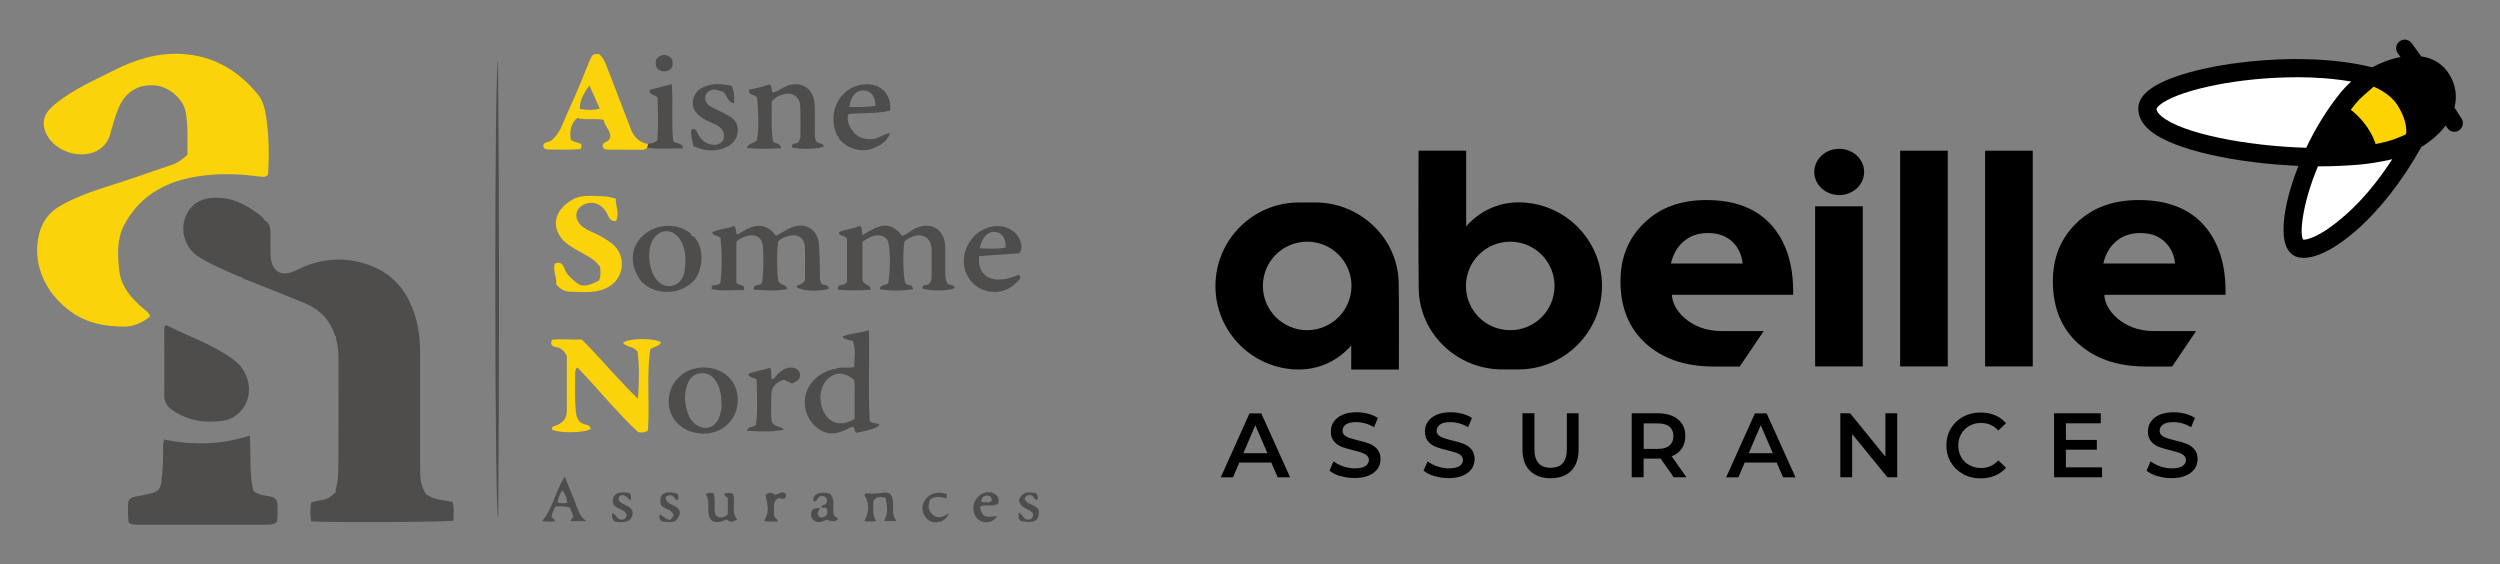 <?xml version="1.0" encoding="UTF-8"?>
<svg id="Calque_1" data-name="Calque 1" xmlns="http://www.w3.org/2000/svg" viewBox="0 0 291.81 65.89">
  <rect x="0" y="0" width="291.81" height="65.89" fill="#808080" stroke="none"/>
  <defs>
    <style>
      .cls-1 {
        fill: #fff;
      }

      .cls-2 {
        fill: #fdd300;
      }

      .cls-3 {
        fill: #fad30a;
      }

      .cls-4 {
        fill: #4e4d4c;
      }
    </style>
  </defs>
  <g>
    <path class="cls-4" d="m49.89,57.77c.86.64,1.93.56,2.93.83.25.73.09,1.46.11,2.17-.71.18-15.15.24-16.59.08-.18-.71-.13-1.43-.03-2.18.88-.35,1.96-.19,2.62-1.03.21-.06.34-.17.23-.41.36-1.17.33-2.38.34-3.58.02-3.93,0-7.86.01-11.79,0-.84-.09-1.67-.33-2.47.09-.12.06-.19-.08-.21-.57-1.83-1.8-3.08-3.54-3.8-2.42-1-4.87-1.95-7.3-2.92,0-.15-.07-.19-.19-.11-1.64-.73-3.3-1.39-4.83-2.34-1.99-1.24-2.47-3.96-.96-5.76.76-.91,1.87-1.17,3.01-1.17,1.71,0,3.18.68,4.53,1.65.3.22.59.45.89.67.07.28.26.45.53.53.27.4.35.84.34,1.32-.02.81-.02,1.61,0,2.42.03,1.99,1.24,2.78,2.99,1.88,2.78-1.42,5.62-1.65,8.55-.6,3.11,1.13,4.75,3.53,5.53,6.63.29,1.18.39,2.39.39,3.6,0,4.35-.01,8.69,0,13.04,0,1.17-.06,2.37.67,3.41,0,.13.05.18.18.13Z"/>
    <path class="cls-3" d="m21.88,18.09c-.03-1.73.11-3.43-.23-5.12-.28-1.43-1.96-2.87-3.54-3-1.95-.16-3.42.72-4.21,2.51-.47,1.05-.74,2.15-1.06,3.25-.33,1.12-1.15,1.91-2.41,2.19-2.19.48-4.64-.82-5.22-2.81-.27-.95-.02-1.72.61-2.39.59-.63,1.29-1.11,2.02-1.59,1.68-1.13,3.51-1.93,5.29-2.84,2.49-1.28,5.11-2.13,7.97-2,3.74.17,6.67,1.9,9,4.73.6.73.83,1.72.96,2.59.34,2.2.36,4.44.24,6.68,0,.05-.06.11-.09.17-.25.25-.57.19-.87.15-2.63-.36-5.29-.41-7.87.08-3.4.65-6.25,2.32-7.95,5.52-.9,1.7-.81,3.53-.6,5.36.23,1.99,1.5,3.33,2.93,4.55.26.22.56.39.67.82-.87.71-1.92,1.18-3.02,1.18-2.22,0-4.36-.39-6.24-1.75-2.91-2.11-4.58-5.5-3.68-9.12.34-1.36,1.15-2.46,2.39-3.18,1.69-.98,3.51-1.65,5.37-2.24,2.62-.83,5.22-1.73,7.82-2.63.62-.21,1.14-.62,1.71-1.13Z"/>
    <path class="cls-4" d="m15.02,61.01c-.14-.85-.08-1.68-.05-2.46.18-.4.48-.53.84-.59.58-.1,1.16-.2,1.73-.35.95-.24,1.22-.56,1.32-1.53.13-1.2.2-2.41.18-3.62,0-.34-.06-.68.14-1.16,3.29.69,6.62.63,9.98-.45.16,2.28-.09,4.43.42,6.45.63.53,1.34.52,2,.66.56.12.81.39.8.94,0,.68.07,1.36-.05,1.99-.39.38-.83.35-1.26.36-4.96,0-9.93,0-14.89,0-.37,0-.75.04-1.15-.25Z"/>
    <path class="cls-4" d="m19.32,38.02c.06-.01.13-.06.18-.03,2.62,1.33,5.44,2.25,7.82,4.04,2.01,1.51,2.33,4.37.7,6.05-.54.56-1.21.9-1.95,1.02-2.12.33-4.13.02-5.95-1.23-.63-.44-.96-.97-.95-1.78.04-2.51,0-5.03,0-7.54,0-.18-.02-.37.13-.52Z"/>
    <path class="cls-3" d="m68.97,50.05c-.65.51-3.86.55-4.57.06.03-.43.43-.39.68-.51.67-.32,1.08-.81,1.08-1.59,0-2.17,0-4.34,0-6.5-.31-.52-.65-.92-1.28-1.01-.39-.06-.72-.27-.45-.84,1.14-.13,2.31.02,3.48-.03,2.21,2.19,4.15,4.61,6.56,6.91.13-2.03.18-3.85-.06-5.52-.51-.63-1.29-.48-1.69-1.01.61-.54,3.59-.59,4.43-.07-.21.54-.82.48-1.25.83-.45,3.13-.04,6.35-.27,9.47-.41.32-.75.25-1.14.2-2.51-2.32-4.65-5.03-7.1-7.55-.19.17-.25.4-.25.64,0,1.49-.07,2.97.07,4.46.08.84.35,1.43,1.25,1.59.2.04.42.14.49.47Z"/>
    <path class="cls-4" d="m83.03,33.41c.28-.21.69-.06,1.05-.33.22-1.76.21-3.52.02-5.29-.25-.33-.72-.17-1-.66.86-.43,1.8-.43,2.6-.75.31.32.11.68.35,1.02,1.51-.94,3.07-1.85,4.53.14.53-.3,1.02-.61,1.54-.87,1.75-.89,3.37.02,3.49,1.98.07,1.14.06,2.29.1,3.44,0,.3-.07.62.15.97.11.35.91,0,.86.66-1.29.38-3.46.22-3.76-.28.25-.28.74-.17,1-.76,0-1.15.05-2.51-.02-3.87-.06-1.08-.87-1.57-1.91-1.26-.44.13-.89.28-1.21.64-.18,1.21-.13,4.06.03,4.6.24.61.89.28,1.06.95-1.34.25-2.63.17-3.96.06,0-.82.92-.3,1.02-.9.15-1.38.18-2.8.07-4.22-.08-.92-.84-1.4-1.74-1.17-.48.12-.94.31-1.35.72v4.75c.17.44,1.03.03.9.89-1.27-.06-2.54.17-3.81-.14.07-.12.07-.23,0-.35Z"/>
    <path class="cls-3" d="m64.92,33.15c.08-.77-.39-1.53-.18-2.36.64-.34.98.06,1.14.54.26.76.86,1.21,1.42,1.67.64.53,1.33.42,2.62-.26.26-.51.15-1.07.13-1.6-.73-1.02-1.86-1.44-2.85-2.03-.56-.34-1.13-.67-1.55-1.16-1.34-1.59-.89-3.38,1.05-4.58,1.19-.73,2.46-.47,3.71-.46.46,0,.91.15,1.46.25-.02.87.46,1.74.04,2.64-.77.08-.85-.5-1.07-.91-.56-1.04-1.56-1.47-2.55-1.07-1.1.44-1.34,1.52-.56,2.39.43.48,1.02.7,1.57.96.76.35,1.49.75,2.15,1.27,1.63,1.29,1.49,3.84-.27,4.96-1.39.89-2.91.67-4.42.66-.73,0-1.34-.2-1.86-.91Z"/>
    <path class="cls-4" d="m97.94,27.07c.8-.33,1.68-.36,2.43-.72.4.32.12.72.34,1.08,1.52-.93,3.08-1.94,4.57.09.52-.09.86-.49,1.28-.72,2.04-1.12,3.78-.11,3.78,2.2,0,.96,0,1.92,0,2.89,0,.4.03.8.23,1.16.19.34.79.05.86.57-.6.36-3.04.38-3.79.04.01-.57.61-.28.79-.52.32-.32.32-.7.32-1.07,0-.84,0-1.68,0-2.51,0-.73-.02-1.47-.74-1.89-.78-.45-1.5-.1-2.18.3-.1.06-.19.16-.27.22-.21,1.46-.13,4.2.12,4.84.21.38.82.04.89.74-1.3.19-2.58.2-3.89,0,.11-.69.77-.37,1-.75.23-1.53.28-3.07.04-4.6-.11-.71-.73-1.02-1.49-.93-.4.05-.92.29-1.56.73v4.42c.12.75.89.42.98,1.18-1.3.11-2.56.1-3.82,0-.09-.48.15-.53.41-.56.23-.02.42-.08.63-.37v-4.97c-.17-.45-.74-.31-.96-.68.02-.02.05-.03.05-.05,0-.04-.01-.09-.02-.14Z"/>
    <path class="cls-4" d="m88.37,11.41c-.32-.48-1.07-.22-.93-.96.83-.13,1.66-.35,2.41-.6.35.29.08.68.38.95.47-.07.85-.41,1.28-.62,1.82-.92,3.5.03,3.58,2.07.04,1.05.02,2.11.02,3.16,0,.37-.04.75.18,1.08.21.32.74.17.9.58-.51.32-2.6.4-3.74.15-.11-.65.61-.39.71-.59.38-.54.26-1.02.27-1.47.01-.93.02-1.86-.02-2.79-.04-.98-.82-1.6-1.77-1.4-.57.12-1.13.33-1.56.89.02,1.51-.1,3.08.14,4.63.25.35.85.12.95.81-1.32.08-2.61.1-3.98-.02.17-.67.81-.44,1.16-.94.29-1.57.14-3.32.03-4.91Z"/>
    <path class="cls-4" d="m58.13,7.04c.15,17.85.15,35.69.02,53.54-.43-.64-.46-52.8-.02-53.54Z"/>
    <path class="cls-4" d="m85.38,10.02c.37.69.33,1.3.31,2.03-.91-.13-.79-1.22-1.48-1.41-.3-.07-.6-.15-.89-.22-.5.15-.96.32-1,.95-.04.59.33.91.79,1.15.66.34,1.33.65,1.98,1.01.71.39,1.09,1.01,1.02,1.83-.07.85-.53,1.42-1.29,1.79-1.3.64-2.58.46-3.89-.08-.03-.66-.42-1.29-.21-1.97.53-.18.6.25.74.52.29.59.75,1.02,1.36,1.2.58.17,1.18.13,1.59-.45.33-.95-.17-1.49-.93-1.85-.5-.24-1.02-.43-1.49-.74-.75-.5-1.26-1.12-1.1-2.08.15-.89.75-1.39,1.57-1.67.97-.33,1.94-.23,2.93-.01Z"/>
    <path class="cls-4" d="m92.42,44.77c-.3-.15-.63-.31-.94-.46-1.04.4-1.46.92-1.45,1.91.02,1.1-.12,2.22.08,3.08.45.64,1.04.4,1.38.86-1.41.27-2.82.22-4.32.12.21-.62.81-.33,1.06-.69.25-1.73.1-3.48.1-5.23-.22-.39-.79-.11-1.01-.69.81-.41,1.74-.42,2.55-.76.29.45.05.91.22,1.34.35-.03.47-.35.68-.56.34-.33.69-.62,1.16-.73.65-.17,1.25.06,1.41.55.18.56-.11.98-.92,1.26Z"/>
    <path class="cls-4" d="m75.51,17.25c.05-.15.09-.31.14-.46.32-.09.69-.02,1.09-.44.1-1.6.06-3.35.02-4.91-.32-.5-.99-.25-.95-.95.83-.21,1.68-.43,2.61-.67.16,2.25-.07,4.45.16,6.61.26.44.99.1,1.17.88-1.46,0-2.85.12-4.25-.06Z"/>
    <path class="cls-4" d="m103.36,58.1c-.62-.12-1.07-.16-1.41.36,0,.75-.18,1.56.32,2.34-.49.11-.92.11-1.38.01.56-1.04.63-2.04,0-3.03.09-.17.26-.22.4-.2.68.11,1.35-.03,2.02-.09.7-.06.89.51.93,1.13.05.72-.19,1.49.41,2.19h-1.45c.49-.89.37-1.79.16-2.73Z"/>
    <path class="cls-4" d="m84.95,60.04v-1.88c0-.17-.41-.16-.42-.51.33-.14.67-.16,1.01-.03.42.97-.32,2.11.53,3.01-.4.2-.8.47-1.24,0-.25.09-.5.22-.77.28-.84.17-1.28-.18-1.36-1.05-.07-.72.13-1.48-.31-2.17.3-.23.6-.15.9-.13.32.89-.07,1.83.28,2.64.51.33.92.25,1.38-.17Z"/>
    <path class="cls-4" d="m95.65,59.27c.09.3-.34.44-.17.84.25.45.61.34,1.01.02.09-.27.12-.54,0-.78-.19-.22-.45.02-.65-.17.11-.28.51-.15.68-.59.09-.36-.1-.65-.63-.72-.47.01-.44.75-.97.63-.05-.84.77-1.2,1.96-.87.67.7.26,1.6.42,2.36.02.33.39.31.49.54-.05.36-.64.42-1.28.13-.52.2-1.08.54-1.61,0-.23-.24-.3-.53-.2-.86.12-.37.24-.44.95-.52Z"/>
    <path class="cls-4" d="m89.23,60.66c.66-.93.32-1.9.12-2.89.36-.27.74-.39,1.12,0,.41-.08.77-.5,1.22-.16.14.23.04.41-.09.55-.28.18-.51-.07-.78.01-.81.49-.34,1.33-.5,1.79.02.52.41.57.49.9-.58.02-1.13.1-1.67-.07.08,0,.13-.02.09-.12Z"/>
    <path class="cls-4" d="m71.66,60.81c-.15-.27-.34-.55-.14-.94.42.26.57.88,1.17.78.27-.05.42-.24.46-.52-.11-.4-.43-.56-.78-.71-.51-.22-.96-.53-.83-1.17.15-.69.73-.77,1.3-.78.21,0,.42.05.61.08.26.25.23.52.15.86-.25-.2-.45-.43-.7-.55-.32-.15-.6-.05-.7.32.08.51.5.63.85.79.49.22.89.5.78,1.1-.12.66-.62.87-1.24.87-.31,0-.62.02-.94-.13Z"/>
    <path class="cls-4" d="m78.93,58.37c-.29-.43-.6-.83-1.24-.35.03,1.11,1.65.77,1.67,1.92-.32.99-.66,1.15-2.14.91-.24-.22-.33-.49-.19-.82,1.16.85,1.17.85,1.61.09-.23-.72-1.1-.64-1.49-1.18-.32-1.23.39-1.74,1.9-1.33.18.24.14.52.09.79-.06-.08-.13-.11-.21-.03Z"/>
    <path class="cls-4" d="m118.94,58.32c.46-.85.82-.98,2.02-.74.04.07.11.14.13.22.04.18.1.36-.02.55-.38.03-.39-.45-.69-.53-.38-.09-.66.01-.79.43.35.71,1.31.6,1.66,1.3.09,1.24-.48,1.58-2.12,1.26-.28-.27-.28-.6-.19-.99.45.23.57.98,1.24.81.32-.08.44-.31.4-.66-.37-.69-1.58-.54-1.64-1.66Z"/>
    <path class="cls-4" d="m109.13,60.97c-1.15-.05-1.69-1.42-1.37-2.19.45-1.09,1.55-1.57,2.79-1.08-.04.15-.07.32-.11.48q-1.14-.37-1.84.1c-.27.59-.34,1.19.17,1.7.56.57,1.2.48,1.98-.08-.32.88-.9.96-1.45,1.09-.05-.07-.1-.07-.17-.02Z"/>
    <path class="cls-4" d="m76.59,6.95c.41-.52.88-.67,1.43-.41.57.27.54.76.43,1.29-.35.49-.83.61-1.37.4-.57-.23-.61-.71-.49-1.27Z"/>
    <path class="cls-3" d="m73.6,14.98c-.95-2.44-1.86-4.9-2.82-7.33-.19-.48-.43-.96-.83-1.33-.28,0-.57-.07-.85.19-.47.91-.81,1.94-1.23,2.94-.71,1.71-1.5,3.38-2.22,5.09-.29.7-.67,1.31-1.24,1.81-.3.27-.81.16-1,.58,0,.37.23.52.53.52,1.29,0,2.58.07,3.82-.05.14-.27.16-.45,0-.63-.18-.06-.39-.13-.59-.2-.21-.06-.43-.1-.55-.31-.17-1.05.11-1.99.76-2.49.97.29,2.01,0,3.07.22.14.8.98,1.38.74,2.17-.24.47-.74.35-.85.79,0,.51.39.51.77.52,1.18,0,2.36.01,3.53.01.3,0,.63.06.87-.21.05-.15.09-.31.14-.46-1.07-.16-1.68-.87-2.05-1.81Zm-5.92-2.26c-.02-1.08.5-1.86,1.11-2.75.42.93.8,1.78,1.22,2.7-.78.24-1.52.16-2.33.05Z"/>
    <path class="cls-4" d="m101.52,49.13c-.21-3.43,0-6.97-.1-10.58-1.06.33-2.08.31-3.1.74.35.46.79.32,1.09.51.14-.07.2-.02.17.13.34.96.12,1.93.13,2.92-.76.14-1.45-.06-2.11.16-.06.09-.14.14-.24.05-1.35.35-2.44,1.03-3.07,2.33-.67,1.38-.38,3.11.72,4.21,1.14,1.14,2.32,1.28,3.89.48.22-.11.42-.28.68-.23.25.15.09.58.44.67q2.56-.52,2.63-.97c-.31-.23-.74-.03-1.14-.4Zm-1.77-2.53c.02.77,0,1.54,0,2.31-1.7.97-3.07.5-3.74-1.15-.51-1.27-.21-2.87.69-3.61.92-.76,1.84-.72,2.97.16.17.73.06,1.51.08,2.28Z"/>
    <path class="cls-4" d="m82.22,42.89c-2.32-.04-4.15,1.69-4.17,3.94-.02,2.13,1.68,3.74,3.98,3.78,2.32.04,4.05-1.61,4.09-3.88.03-2.19-1.6-3.79-3.9-3.84Zm1.79,5.62c-.4,1.49-1.92,1.9-3.03.84-.48-.46-.72-1.05-.87-1.71-.21-.93-.21-1.84.11-2.74.26-.72.71-1.23,1.52-1.33.84-.1,1.44.31,1.86.98.47.76.6,1.61.62,2.64.05.36-.08.84-.21,1.32Z"/>
    <path class="cls-4" d="m80.99,27.59c-.24,0-.36-.11-.36-.35-.24-.15-.46-.31-.71-.44-1.7-.88-4-.41-5.24,1.08-1.13,1.35-1.09,3.27.11,4.88h.04s0,.04,0,.04c.06.08.13.16.19.24.12-.03.18,0,.19.14,1.72,1.34,4.27,1.14,5.75-.39.99-1.02,1.43-3.75.02-5.2Zm-1.32,4.8c-.6,1.14-1.95,1.36-2.87.44-1.07-1.07-1.37-3.58-.57-4.88.76-1.24,2.21-1.29,3.06-.12.6.82.7,1.77.72,2.72-.07.64-.04,1.26-.34,1.83Z"/>
    <path class="cls-4" d="m118.88,32.08c-2.86,1.25-4.85.33-4.6-2.19,1.55-.11,3.12-.21,4.67-.32.34-.4.32-.73.25-1.07-.26-1.24-1.35-2.09-2.71-2.11-2.75-.04-4.78,3-3.7,5.53,1.03,2.43,4.28,2.92,6,.91.17-.2.54-.43.11-.74Zm-2.73-5.01c.79.07,1.27.74,1.23,1.82-.97.23-1.96.1-3.03.11.26-1.31.96-2.01,1.8-1.93Z"/>
    <path class="cls-4" d="m99.59,15.37c-.46-.6-.81-1.23-.55-2.06,1.65-.17,3.29,0,4.86-.41.19-1.7-.91-3-2.52-3.06-3.1-.13-5.03,3.08-3.64,6.05.15-.01.2.05.13.19.95,1.38,2.84,1.74,4.05,1.23.78-.33,1.58-.69,1.98-1.78-.93.15-1.49.75-2.26.72-.81-.03-1.54-.2-2.05-.88Zm1.23-4.81c.83.03,1.32.62,1.38,1.8-1.05.16-2.04.13-3.05.13.1-1.23.77-1.97,1.68-1.93Z"/>
    <path class="cls-4" d="m67.34,59.13c-.13-.03-.17-.1-.09-.22-.42-1.02-.83-2.04-1.34-3.28-1.11,1.78-1.38,3.74-2.64,5.2.52.06,1.02.1,1.52,0-.04-.34-.41-.28-.41-.59.13-.37.19-.8.52-1.13.56-.02,1.11-.05,1.64.17.13.33.26.65.38.96.05.26-.4.32-.27.59h1.85c-.8-.45-.94-1.1-1.16-1.69Zm-2.27-.49c.09-.48.23-.92.55-1.39.41.43.53.88.59,1.42-.43.09-.76.12-1.14-.03Z"/>
    <path class="cls-4" d="m116.5,58.8c.18-.6-.02-1.01-.54-1.23-.76-.33-1.7.06-2.13.85-.42.78-.24,1.78.42,2.26.72.53,1.7.32,2.15-.46-1.48.26-1.81.08-2.01-1.1.71-.29,1.47.07,2.11-.32Zm-1.98-.24c.08-.53.34-.74.74-.72.34.02.54.23.49.64-.4.29-.79.14-1.24.08Z"/>
  </g>
  <g>
    <g>
      <path d="m287.31,13.82l-.82-1.27c.35-1.33.15-2.66-.61-3.89-.72-1.16-1.84-1.87-3.26-2.08l-1.12-1.54c-.33-.45-.95-.55-1.4-.22-.45.33-.55.95-.22,1.4l.32.44c-1.13.21-2.26.64-3.31,1.2-8.49-2.16-21.9-.41-25.91,2.54-.9.66-1.37,1.41-1.39,2.21-.03.94.41,1.81,1.32,2.59,2.78,2.37,10.3,3.86,17.37,4.16-1.48,3.73-2.08,7.2-1.54,9.06.3,1.02.89,1.41,1.34,1.56.25.08.52.12.82.12,3.25,0,9.24-4.87,13.7-12.9,0-.02.02-.04.03-.05,1.16-.7,2.14-1.56,2.84-2.5l.17.27c.19.3.51.46.84.46.19,0,.38-.05.54-.16.46-.3.6-.92.3-1.39h0Z"/>
      <path class="cls-1" d="m268.83,27.96c.08.09,1.41-.07,3.6-1.76,1.79-1.39,4.04-3.39,6.81-7.62,0,0-1.9.48-4.03.65-2.81.23-4.65.18-4.65.18-1.98,4.74-2.11,8.11-1.73,8.55h0Z"/>
      <path class="cls-1" d="m268.04,9.02c-6.57,0-13.2,1.38-15.62,2.99-.54.36-.69.62-.69.68-.03.32.31.65.57.88,2.35,2,9.88,3.47,16.89,3.68,1.08-2.28,2.47-4.56,4.11-6.56.33-.39.71-.79,1.15-1.17-2.02-.35-4.21-.51-6.41-.51h0Z"/>
      <path class="cls-2" d="m277.06,10.12l-1.19,1.04c-.34.3-.65.61-.9.92-.2.24-.39.48-.58.73.81.63,2.24,1.98,2.9,4,0,0,1.14-.21,1.88-.46.9-.29,1.68-.69,1.68-.69.1-.75-.1-2.03-1.09-3.51-.68-1.02-1.99-1.74-2.71-2.04h0Z"/>
    </g>
    <g>
      <path d="m148.4,53.99h-3.74l-.74,1.73h-1.43l3.36-7.47h1.37l3.37,7.47h-1.45s-.75-1.73-.75-1.73Zm-.46-1.09l-1.41-3.27-1.4,3.27h2.81Z"/>
      <path d="m156.46,55.58c-.54-.16-.96-.38-1.28-.65l.48-1.08c.31.24.68.44,1.13.59.45.15.89.23,1.34.23.55,0,.97-.09,1.24-.27.27-.18.41-.41.41-.7,0-.21-.08-.39-.23-.53-.15-.14-.35-.25-.58-.33-.24-.08-.56-.17-.96-.27-.57-.14-1.03-.27-1.38-.4-.35-.14-.66-.35-.91-.64s-.38-.68-.38-1.17c0-.41.11-.79.34-1.13s.56-.61,1.01-.81c.45-.2,1.01-.3,1.66-.3.46,0,.9.06,1.34.17.44.12.82.28,1.14.49l-.44,1.08c-.33-.19-.67-.34-1.03-.44-.35-.1-.7-.15-1.03-.15-.55,0-.96.09-1.22.27-.27.19-.4.43-.4.74,0,.21.08.39.23.52.15.13.35.24.58.32.24.08.56.17.96.27.55.13,1.01.26,1.37.4s.66.35.91.64c.25.29.38.67.38,1.15,0,.41-.11.79-.33,1.12-.23.33-.57.6-1.02.8-.46.2-1.01.3-1.67.3-.58,0-1.14-.08-1.67-.25"/>
      <path d="m167.44,55.58c-.54-.16-.96-.38-1.28-.65l.48-1.08c.31.24.68.44,1.13.59.45.15.89.23,1.34.23.55,0,.97-.09,1.24-.27.27-.18.41-.41.41-.7,0-.21-.08-.39-.23-.53-.15-.14-.35-.25-.58-.33-.24-.08-.56-.17-.96-.27-.57-.14-1.03-.27-1.38-.4-.35-.14-.66-.35-.91-.64s-.38-.68-.38-1.17c0-.41.11-.79.34-1.13.22-.34.56-.61,1.01-.81.45-.2,1.01-.3,1.66-.3.46,0,.9.06,1.34.17.44.12.82.28,1.14.49l-.44,1.08c-.33-.19-.67-.34-1.03-.44-.35-.1-.7-.15-1.03-.15-.55,0-.96.09-1.22.28-.27.19-.4.43-.4.74,0,.21.08.39.23.52.15.13.35.24.58.32.24.08.56.17.96.27.55.13,1.01.26,1.37.4s.66.35.91.64.38.67.38,1.15c0,.41-.11.79-.33,1.12-.23.33-.57.6-1.02.8-.46.2-1.01.3-1.67.3-.57,0-1.13-.08-1.67-.25"/>
      <path d="m178.58,54.95c-.58-.58-.87-1.41-.87-2.49v-4.22h1.39v4.16c0,1.47.63,2.2,1.9,2.2s1.89-.73,1.89-2.2v-4.16h1.37v4.22c0,1.08-.29,1.91-.86,2.49-.57.58-1.37.87-2.41.87s-1.83-.29-2.41-.87"/>
      <path d="m195.36,55.71l-1.53-2.19c-.06,0-.16.01-.29.01h-1.69v2.18h-1.39v-7.47h3.08c.64,0,1.21.11,1.69.32s.85.52,1.11.92.38.87.38,1.42-.14,1.04-.41,1.45c-.27.4-.67.71-1.18.91l1.72,2.45h-1.49Zm-.5-5.91c-.31-.26-.77-.38-1.38-.38h-1.62v2.98h1.62c.61,0,1.07-.13,1.38-.39.31-.26.47-.63.47-1.11s-.16-.85-.47-1.1"/>
      <path d="m207.39,53.99h-3.74l-.74,1.73h-1.43l3.36-7.47h1.37l3.37,7.47h-1.45l-.75-1.73h0Zm-.46-1.09l-1.41-3.27-1.4,3.27h2.81Z"/>
      <polygon points="221.45 48.24 221.45 55.71 220.31 55.71 216.19 50.66 216.19 55.71 214.81 55.71 214.81 48.24 215.95 48.24 220.07 53.3 220.07 48.24 221.45 48.24"/>
      <path d="m229.14,55.33c-.61-.33-1.09-.79-1.43-1.37-.35-.58-.52-1.24-.52-1.97s.17-1.39.52-1.98c.35-.58.83-1.04,1.44-1.37.61-.33,1.29-.49,2.04-.49.61,0,1.17.1,1.68.32.5.21.93.52,1.28.93l-.9.85c-.54-.59-1.2-.88-2-.88-.51,0-.97.11-1.38.34-.41.23-.72.54-.95.94-.23.4-.34.85-.34,1.35s.11.96.34,1.36c.23.4.54.71.95.93.41.23.86.34,1.38.34.79,0,1.45-.3,2-.89l.9.85c-.35.41-.78.72-1.29.93-.51.21-1.07.32-1.68.32-.75,0-1.44-.17-2.04-.49"/>
      <polygon points="245.36 54.55 245.36 55.71 239.76 55.71 239.76 48.24 245.21 48.24 245.21 49.41 241.14 49.41 241.14 51.35 244.75 51.35 244.75 52.49 241.14 52.49 241.14 54.55 245.36 54.55"/>
      <path d="m251.83,55.58c-.54-.16-.96-.38-1.28-.65l.48-1.08c.31.24.68.44,1.13.59s.89.23,1.34.23c.56,0,.97-.09,1.24-.27.27-.18.41-.41.41-.7,0-.21-.08-.39-.23-.53-.15-.14-.35-.25-.58-.33-.24-.08-.56-.17-.96-.27-.57-.14-1.03-.27-1.38-.4-.35-.14-.66-.35-.91-.64-.25-.29-.38-.68-.38-1.17,0-.41.11-.79.34-1.13s.56-.61,1.01-.81c.45-.2,1.01-.3,1.66-.3.46,0,.9.06,1.34.17.44.12.82.28,1.14.49l-.44,1.08c-.33-.19-.67-.34-1.03-.44-.35-.1-.7-.15-1.03-.15-.55,0-.96.09-1.22.28-.27.19-.4.43-.4.74,0,.21.08.39.23.52.15.13.35.24.58.32.24.08.56.17.96.27.55.13,1.01.26,1.37.4.36.14.66.35.91.64s.38.67.38,1.15c0,.41-.11.79-.34,1.12-.22.33-.56.6-1.02.8-.46.2-1.01.3-1.67.3-.57,0-1.13-.08-1.67-.25"/>
    </g>
    <g>
      <path d="m157.72,43.13h5.56s.04-7.63-.02-10.17c-.12-5.19-4.5-9.33-9.74-9.33h-1.89c-5.39,0-9.75,4.37-9.76,9.75,0,5.39,4.37,9.75,9.75,9.75,2.44,0,4.62-1.09,6.1-2.81v2.81h0Zm-5.14-4.59c-2.85,0-5.17-2.31-5.17-5.17s2.31-5.16,5.17-5.16,5.17,2.31,5.17,5.16-2.31,5.17-5.17,5.17"/>
      <path d="m171.14,17.59h-5.56s-.04,13.66.02,16.2c.12,5.19,4.5,9.33,9.74,9.33h1.89c5.39,0,9.75-4.37,9.76-9.75,0-5.39-4.37-9.75-9.75-9.75-2.44,0-4.62,1.09-6.1,2.81v-8.83h0Zm5.14,10.62c2.85,0,5.17,2.31,5.17,5.17s-2.31,5.16-5.17,5.16-5.17-2.31-5.17-5.16,2.31-5.17,5.17-5.17"/>
      <path d="m195.18,34.41h14.12c.07-3.42-.76-6.12-2.5-8.1-1.74-1.97-4.28-2.96-7.63-2.96-3,0-5.42.89-7.26,2.68-1.85,1.78-2.76,4.05-2.76,6.81,0,3.06.99,5.49,2.96,7.26,1.85,1.67,4.39,2.68,7.91,2.68h3.05l2.8-4.14h-4.99c-3.58,0-5.72-2.53-5.72-4.22h0Zm1.34-6.23c.75-.65,1.7-.98,2.84-.98s2.04.31,2.76.94c.72.63,1.16,1.5,1.3,2.62h-8.38c.24-1.07.73-1.93,1.48-2.58"/>
      <g>
        <rect x="211.87" y="24.08" width="5.56" height="18.69"/>
        <path d="m217.59,20.07c0,1.49-1.3,2.7-2.91,2.7s-2.91-1.21-2.91-2.7,1.3-2.7,2.91-2.7,2.91,1.21,2.91,2.7"/>
      </g>
      <rect x="221.79" y="17.59" width="5.56" height="25.18"/>
      <rect x="231.71" y="17.59" width="5.56" height="25.18"/>
      <path d="m245.65,34.41h14.12c.07-3.42-.76-6.12-2.5-8.1-1.74-1.97-4.28-2.96-7.63-2.96-3,0-5.42.89-7.26,2.68-1.85,1.78-2.76,4.05-2.76,6.81,0,3.06.99,5.49,2.96,7.26,1.85,1.67,4.39,2.68,7.91,2.68h3.05l2.8-4.14h-4.99c-3.58,0-5.72-2.53-5.72-4.22h0Zm1.34-6.23c.75-.65,1.7-.98,2.84-.98s2.04.31,2.76.94c.72.63,1.16,1.5,1.3,2.62h-8.38c.24-1.07.73-1.93,1.48-2.58"/>
    </g>
  </g>
</svg>